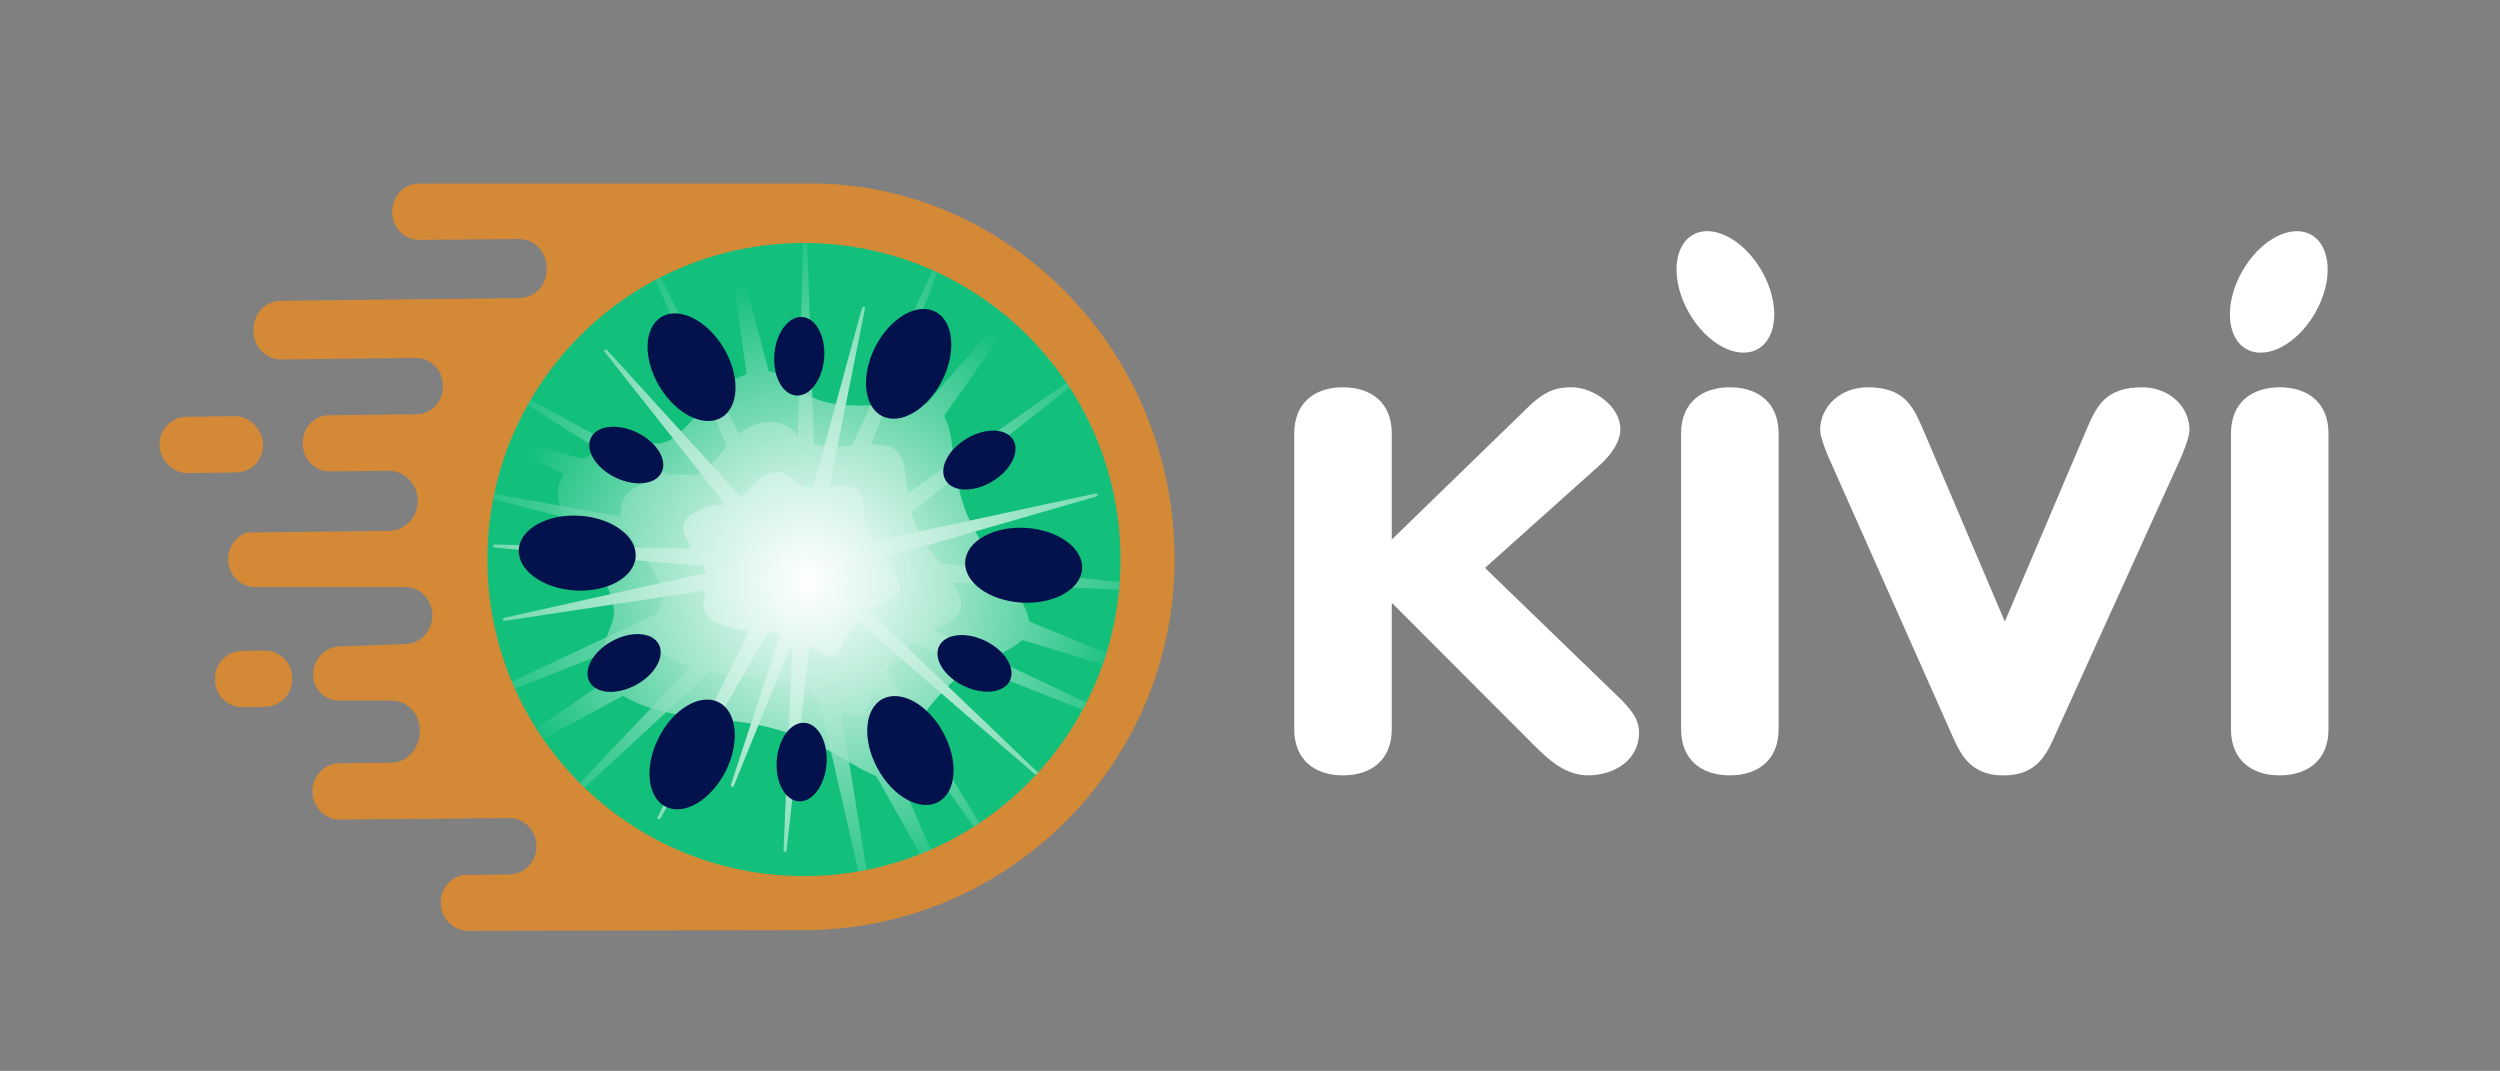 <?xml version="1.0" encoding="UTF-8"?>
<svg xmlns="http://www.w3.org/2000/svg" xmlns:xlink="http://www.w3.org/1999/xlink" version="1.1" viewBox="0 0 450.24 192.86">
  <rect x="0" y="0" width="450.24" height="192.86" fill="#808080" stroke="none"/>
  <defs>
    <style>
      .cls-1 {
        fill: none;
      }

      .cls-2 {
        fill: #d48937;
      }

      .cls-3 {
        fill: url(#radial-gradient-3);
      }

      .cls-4 {
        fill: url(#radial-gradient-2);
      }

      .cls-5 {
        fill: url(#radial-gradient);
      }

      .cls-6 {
        fill: #fff;
      }

      .cls-7 {
        fill: #12bf7b;
      }

      .cls-8 {
        fill: #03124c;
      }

      .cls-9 {
        clip-path: url(#clippath);
      }
    </style>
    <clipPath id="clippath">
      <circle class="cls-1" cx="144.8" cy="100.77" r="56.99"/>
    </clipPath>
    <radialGradient id="radial-gradient" cx="-5011.47" cy="-473.42" fx="-5011.47" fy="-473.42" r="58" gradientTransform="translate(-4151.96 -2512.72) rotate(-154.04)" gradientUnits="userSpaceOnUse">
      <stop offset="0" stop-color="#fff"/>
      <stop offset="0" stop-color="#fff"/>
      <stop offset="0" stop-color="#fff"/>
      <stop offset=".99" stop-color="#12bf7b"/>
    </radialGradient>
    <radialGradient id="radial-gradient-2" cx="-5010.51" cy="-470.45" fx="-5010.51" fy="-470.45" r="72.38" gradientTransform="translate(-4151.96 -2512.72) rotate(-154.04)" gradientUnits="userSpaceOnUse">
      <stop offset="0" stop-color="#fff"/>
      <stop offset="0" stop-color="#fff"/>
      <stop offset="0" stop-color="#fff"/>
      <stop offset="1" stop-color="#12bf7b" stop-opacity=".5"/>
    </radialGradient>
    <radialGradient id="radial-gradient-3" cx="-5009.51" cy="-472.09" fx="-5009.51" fy="-472.09" r="95.65" gradientTransform="translate(-4151.96 -2512.72) rotate(-154.04)" gradientUnits="userSpaceOnUse">
      <stop offset="0" stop-color="#fff"/>
      <stop offset="0" stop-color="#fff"/>
      <stop offset="0" stop-color="#fff"/>
      <stop offset="1" stop-color="#12bf7b"/>
    </radialGradient>
  </defs>
  <!-- Generator: Adobe Illustrator 28.7.1, SVG Export Plug-In . SVG Version: 1.2.0 Build 142)  -->
  <g>
    <g id="Layer_1">
      <g>
        <rect class="cls-2" x="28.74" y="75.01" width="18.62" height="10.14" rx="4.9" ry="4.9" transform="translate(-.93 .45) rotate(-.67)"/>
        <path class="cls-2" d="M47.6,117.15l-3.99.07c-2.72.03-4.92,2.24-4.89,4.91v.43c.04,2.67,2.29,4.83,5.01,4.8l3.99-.07c2.72-.03,4.92-2.24,4.89-4.91v-.43c-.04-2.67-2.29-4.83-5.01-4.8Z"/>
        <path class="cls-2" d="M50.62,64.74c-2.69.03-4.93-2.24-4.96-5.05v-.36c-.04-2.73,2.02-5,4.61-5.15l43.33-.51c2.7-.03,4.88-2.36,4.85-5.18v-.38c-.04-2.81-2.27-5.09-4.97-5.06l-17.99.15c-2.64.03-4.82-2.2-4.85-4.95v-.13c-.03-2.75,2.1-5.03,4.74-5.06h72.65c35.01,1.16,63.51,31.09,63.51,67.71s-29.88,66.74-66.74,66.74l-60.51.12c-2.67.03-4.89-2.22-4.92-5.01h0c-.03-2.43,1.61-4.5,3.81-5.01v-.04s8.65-.1,8.65-.1c2.67-.03,4.83-2.34,4.8-5.13-.03-2.79-2.25-5.04-4.92-5.01l-30.52.27c-2.67.03-4.89-2.22-4.92-5.01h0c-.03-2.79,2.13-5.1,4.8-5.13l9.57-.11c2.76-.03,5-2.74,4.96-5.62v-.36c-.04-2.89-2.33-5.22-5.09-5.19h-9.19c-2.67.03-4.89-1.83-4.92-4.62-.03-2.79,2.13-5.1,4.8-5.13l11.88-.44c2.67-.03,4.83-2.46,4.8-5.25-.03-2.79-2.25-5.04-4.92-5.01h-26.95c-2.67.03-4.89-2.15-4.92-4.94-.03-2.27,1.4-4.22,3.37-4.88l25.65-.3c2.85-.03,5.16-2.5,5.13-5.47-.03-2.98-2.4-5.39-5.25-5.35l-10.62.11c-2.64.03-4.82-2.2-4.85-4.95v-.13c-.03-2.56,1.81-4.7,4.19-5.02l16.34-.19c2.64-.03,4.77-2.31,4.74-5.06v-.13c-.03-2.75-2.22-4.98-4.85-4.95l-24.29.27Z"/>
      </g>
      <g>
        <path class="cls-6" d="M290.3,124.39l-22.86-22.11,20.91-18.73c1.84-1.74,3.47-3.96,3.47-6.27,0-4.15-4.88-7.53-8.78-7.53-2.6,0-4.77.48-8.23,3.96l-24.16,23.46v-19.12c0-5.5-3.68-8.3-8.78-8.3s-8.78,2.8-8.78,8.3v53.29c0,5.5,3.68,8.3,8.78,8.3s8.78-2.8,8.78-8.3v-22.78l24.49,24.52c2.82,2.8,6.18,6.56,10.84,6.56s9.21-2.7,9.21-7.72c0-2.9-2.17-4.92-4.88-7.53Z"/>
        <path class="cls-6" d="M311.54,69.75c-5.09,0-8.78,2.8-8.78,8.3v53.29c0,5.5,3.68,8.3,8.78,8.3s8.78-2.8,8.78-8.3v-53.29c0-5.5-3.68-8.3-8.78-8.3Z"/>
        <path class="cls-6" d="M385.76,69.75c-6.61,0-8.13,3.48-9.75,7.05l-14.95,35.14-14.95-35.14c-1.63-3.57-3.14-7.05-9.75-7.05-5.09,0-8.56,3.67-8.56,7.63,0,1.45,1.3,4.54,1.84,5.7l21.45,48.27c1.73,3.86,3.25,8.3,9.75,8.3s8.02-4.44,9.75-8.3l21.89-48.27c.54-1.16,1.84-4.25,1.84-5.7,0-3.96-3.47-7.63-8.56-7.63Z"/>
        <path class="cls-6" d="M410.57,69.75c-5.09,0-8.78,2.8-8.78,8.3v53.29c0,5.5,3.68,8.3,8.78,8.3s8.78-2.8,8.78-8.3v-53.29c0-5.5-3.68-8.3-8.78-8.3Z"/>
        <ellipse class="cls-6" cx="310.73" cy="52.57" rx="7.56" ry="11.83" transform="translate(14.76 160.81) rotate(-29.69)"/>
        <path class="cls-6" d="M404.54,62.85c3.63,2.07,9.19-.85,12.43-6.53s2.92-11.95-.71-14.02-9.19.85-12.43,6.53c-3.24,5.68-2.92,11.95.71,14.02Z"/>
      </g>
      <circle class="cls-7" cx="144.79" cy="100.77" r="57.01"/>
      <g class="cls-9">
        <g>
          <path class="cls-5" d="M134.41,67.07c.03.19-.09.37-.27.44-2.35.85-4.84,2.6-7.61,5.95-9.93,12.1-6.84,1.99-21,8.85-.14.13-.28.15-.42.23-.09.05-.2.07-.31.04l-20.71-5.56c-.49-.13-.73.57-.26.77l17.4,7.32c.24.1.32.39.18.6-5.16,7.59,12.4,18.68,8.61,27-1.62,3.78-2.14,6.9-.78,9.42.1.19.05.42-.12.54l-25.07,16.91c-.43.29-.03.94.42.7l27.55-14.87c.13-.07.28-.06.41.01,3.49,2.2,9.42,3.72,18.72,4.37,14.24,1.17,22.01,8.29,26.51,9.93.09.03.16.1.21.18l13.53,24.01c.25.45.93.11.73-.36l-10.65-24.75c-.05-.12-.04-.25.02-.36.35-.64.64-1.38.88-2.49,1.09-4.25,8.02-13.73,13.76-16.41,3.68-1.61,6.27-2.73,7.81-4.13.11-.1.25-.13.39-.09l27.77,8.43c.5.15.75-.57.27-.77l-26.84-10.99c-.14-.06-.23-.18-.25-.32-.38-2.57-2.76-6.23-7.29-12.36-7.78-10.26-5.3-19.71-7.86-24.15-.08-.14-.08-.31.02-.44l16.6-23.57c.3-.42-.3-.89-.64-.5l-19.15,21.93c-.1.11-.25.16-.4.13-1.26-.3-2.87-.31-5.04-.13-14.88,1.84-17.24-2.44-17.49-3.02-.02-.05-.05-.09-.08-.12-.35-.34-2.23-2.05-5.22-2.5-.16-.02-.3-.14-.34-.3l-6.9-25.95c-.13-.49-.87-.34-.8.16l3.72,26.23Z"/>
          <path class="cls-4" d="M132.97,77.92l-18.35-36.71c-.12-.25-.49-.07-.39.18l16.61,38.85c.04.08.01.18-.05.24-.11.1-.19.19-.26.37,0,.02-.02.04-.03.05-5.55,6.78-5.55,3.86-10.03,4.64-.05,0-.1,0-.14-.02l-33.3-18.16c-.24-.13-.45.22-.22.37l29.56,18.68c.14.09.13.3-.02.37-.29.13-.6.29-.92.46-3.13,1.47-3.89,3.42-3.55,5.54.02.15-.1.27-.25.25l-29.77-5.38c-.27-.05-.36.35-.09.42l31.44,8.1c.05.01.1.05.13.1,2.52,4.39,7.16,9.01,5.49,12.93-.11.4-.37.8-.5,1.2-.02.06-.06.1-.11.13l-39.66,18.65c-.25.12-.09.49.17.39l38.7-15.31c.13-.05.27.04.29.18.28,2.45,2.19,4.23,6.29,5.55.15.05.2.24.09.35l-28.03,29.43c-.19.2.1.49.3.3l31.45-29.04s.11-.06.18-.05c1.72.29,3.7.52,6.02.76,5.83.5,10.17,2.28,13.39,4.07.05.03.09.08.1.14l10.73,46.99c.06.27.46.19.42-.08l-7.18-44.54c-.03-.17.15-.3.31-.22,2.56,1.34,3.95,1.51,4.87-2.13.12-.54.38-1.2.77-1.87.08-.13.27-.14.36-.01l24.01,33.88c.16.22.5,0,.36-.23l-22.49-37c-.05-.07-.04-.17.01-.24,1.32-1.76,2.87-3.43,4.4-4.77.06-.05.15-.07.22-.04l45.13,17.85c.26.1.42-.27.17-.39l-41.15-19.51c-.16-.08-.16-.31,0-.39,4.42-2.05,6.09-3.23,3.3-7.96-.09-.15.02-.33.19-.32l44.79,1.84c.28.01.3-.4.03-.42l-47.51-4.95c-.06,0-.12-.04-.15-.1-.39-.62-.94-1.25-1.39-1.96-1.82-2.46-2.88-4.78-3.52-6.99-.02-.08,0-.17.07-.23l35.84-28.3c.22-.17-.03-.5-.25-.34l-36.05,25.14c-.13.09-.31.01-.33-.15-.69-5.15-.43-8.63-6.25-8.42-.15,0-.26-.15-.21-.29l14.66-38.22c.1-.26-.28-.42-.39-.17l-17.78,38.78c-.03.07-.1.12-.18.12-2.93.2-5.03-.01-6.56-.28-.1-.02-.17-.1-.17-.2l-1.39-41.34c0-.28-.42-.27-.43,0l-1.08,40.07c-.25-.29-.35-.51-.38-.6-.01-.03-.03-.06-.05-.08-.42-.42-4.45-4.15-9.92.13-.11.08-.26.05-.32-.07Z"/>
          <path class="cls-3" d="M130.3,90.46c.15.19,0,.46-.23.45-.95-.06-2.23,0-4.75,1.26-3.27,1.6-2.44,3.88-.93,6.22.12.19-.02.43-.24.43l-35.09-.76c-.36,0-.39.52-.03.55l37.56,3.35c.1,0,.19.07.23.17.1.23.22.48.33.72.07.16-.02.35-.19.38l-36.18,8.04c-.35.08-.25.6.1.54l35.89-5.42c.21-.03.37.17.3.37-1.28,3.55.32,5.86,7.48,6.84.19.03.3.23.21.4l-16.32,33.14c-.16.32.31.57.49.26l19.33-33.43c.06-.1.17-.15.29-.13.61.1,1.16.16,1.71.3.15.04.23.2.19.35l-8.82,26.85c-.11.34.39.52.52.19l9.99-24.62c.12-.29.55-.19.53.12l-1.56,36.11c-.02.36.51.4.55.04l4.06-36.51c.02-.2.24-.31.41-.21,3.22,1.82,4.63,3.12,5.44.03.33-1.08,1.35-2.75,2.7-4.43.1-.12.28-.14.4-.04l40.96,35.42-38.96-37.28c-.12-.12-.11-.32.03-.42.4-.31.84-.55,1.22-.75,0,0,.01,0,.02,0,4.55-2.02,5.76-2.4,1.53-8.23-.11-.16-.04-.38.15-.43l37.86-10.92c.34-.1.21-.61-.14-.54l-40.07,8.64c-.13.03-.26-.04-.31-.16-2.68-5.84.25-10.53-6.09-9.76-.45.03-.8.07-1.13.11-.19.02-.34-.14-.31-.33l6.35-31.79c.07-.35-.45-.47-.54-.13l-8.74,32.12c-.04.13-.16.22-.3.2-2.65-.31-3.17-1.27-3.25-1.49-.01-.04-.04-.07-.07-.1-.44-.42-3.79-3.26-7.93,1.87-.47.55-.88,1.04-1.22,1.38-.11.11-.29.11-.4-.01l-24.03-26.42c-.24-.26-.64.08-.42.36l21.42,27.07Z"/>
        </g>
      </g>
      <g>
        <ellipse class="cls-8" cx="176.39" cy="82.86" rx="7.09" ry="4.5" transform="translate(-17.52 102.34) rotate(-30.9)"/>
        <ellipse class="cls-8" cx="143.94" cy="64.17" rx="7.09" ry="4.5" transform="translate(68.58 202.57) rotate(-85.46)"/>
        <ellipse class="cls-8" cx="163.65" cy="65.53" rx="10.55" ry="6.74" transform="translate(30.9 181.52) rotate(-62.97)"/>
        <path class="cls-8" d="M119.13,57.08c-3.2,1.91-3.36,7.51-.37,12.51,2.99,5,8.01,7.5,11.2,5.59s3.36-7.51.37-12.51c-2.99-5-8.01-7.5-11.2-5.59Z"/>
        <path class="cls-8" d="M118.63,116.01c-1.19-2.18-4.94-2.43-8.38-.56-3.44,1.87-5.27,5.16-4.08,7.34s4.94,2.43,8.38.56c3.44-1.87,5.27-5.16,4.08-7.34Z"/>
        <path class="cls-8" d="M110.82,85.99c3.52,1.72,7.25,1.3,8.34-.93,1.09-2.23-.88-5.43-4.4-7.15-3.52-1.72-7.25-1.3-8.34.93-1.09,2.23.88,5.43,4.4,7.15Z"/>
        <path class="cls-8" d="M114.48,100.26c.23-3.72-4.3-7.02-10.11-7.38-5.81-.36-10.71,2.37-10.94,6.08-.23,3.72,4.3,7.02,10.11,7.38,5.81.36,10.71-2.37,10.94-6.08Z"/>
        <ellipse class="cls-8" cx="175.51" cy="119.46" rx="4.5" ry="7.09" transform="translate(-8.82 224.82) rotate(-63.99)"/>
        <ellipse class="cls-8" cx="184.35" cy="101.8" rx="6.74" ry="10.55" transform="translate(71.43 279.55) rotate(-86.48)"/>
        <path class="cls-8" d="M158.92,125.9c-3.27,1.78-3.67,7.37-.88,12.49,2.78,5.12,7.69,7.82,10.96,6.04,3.27-1.78,3.67-7.37.88-12.49-2.78-5.12-7.69-7.82-10.96-6.04Z"/>
        <path class="cls-8" d="M144.93,130.18c-2.48-.2-4.73,2.81-5.04,6.71s1.45,7.23,3.92,7.42c2.48.2,4.73-2.81,5.04-6.71.31-3.9-1.45-7.23-3.92-7.42Z"/>
        <path class="cls-8" d="M129.45,126.48c-3.32-1.69-8.15,1.14-10.8,6.33-2.65,5.19-2.1,10.77,1.21,12.46,3.32,1.69,8.15-1.14,10.8-6.33,2.65-5.19,2.1-10.77-1.21-12.46Z"/>
      </g>
    </g>
  </g>
</svg>